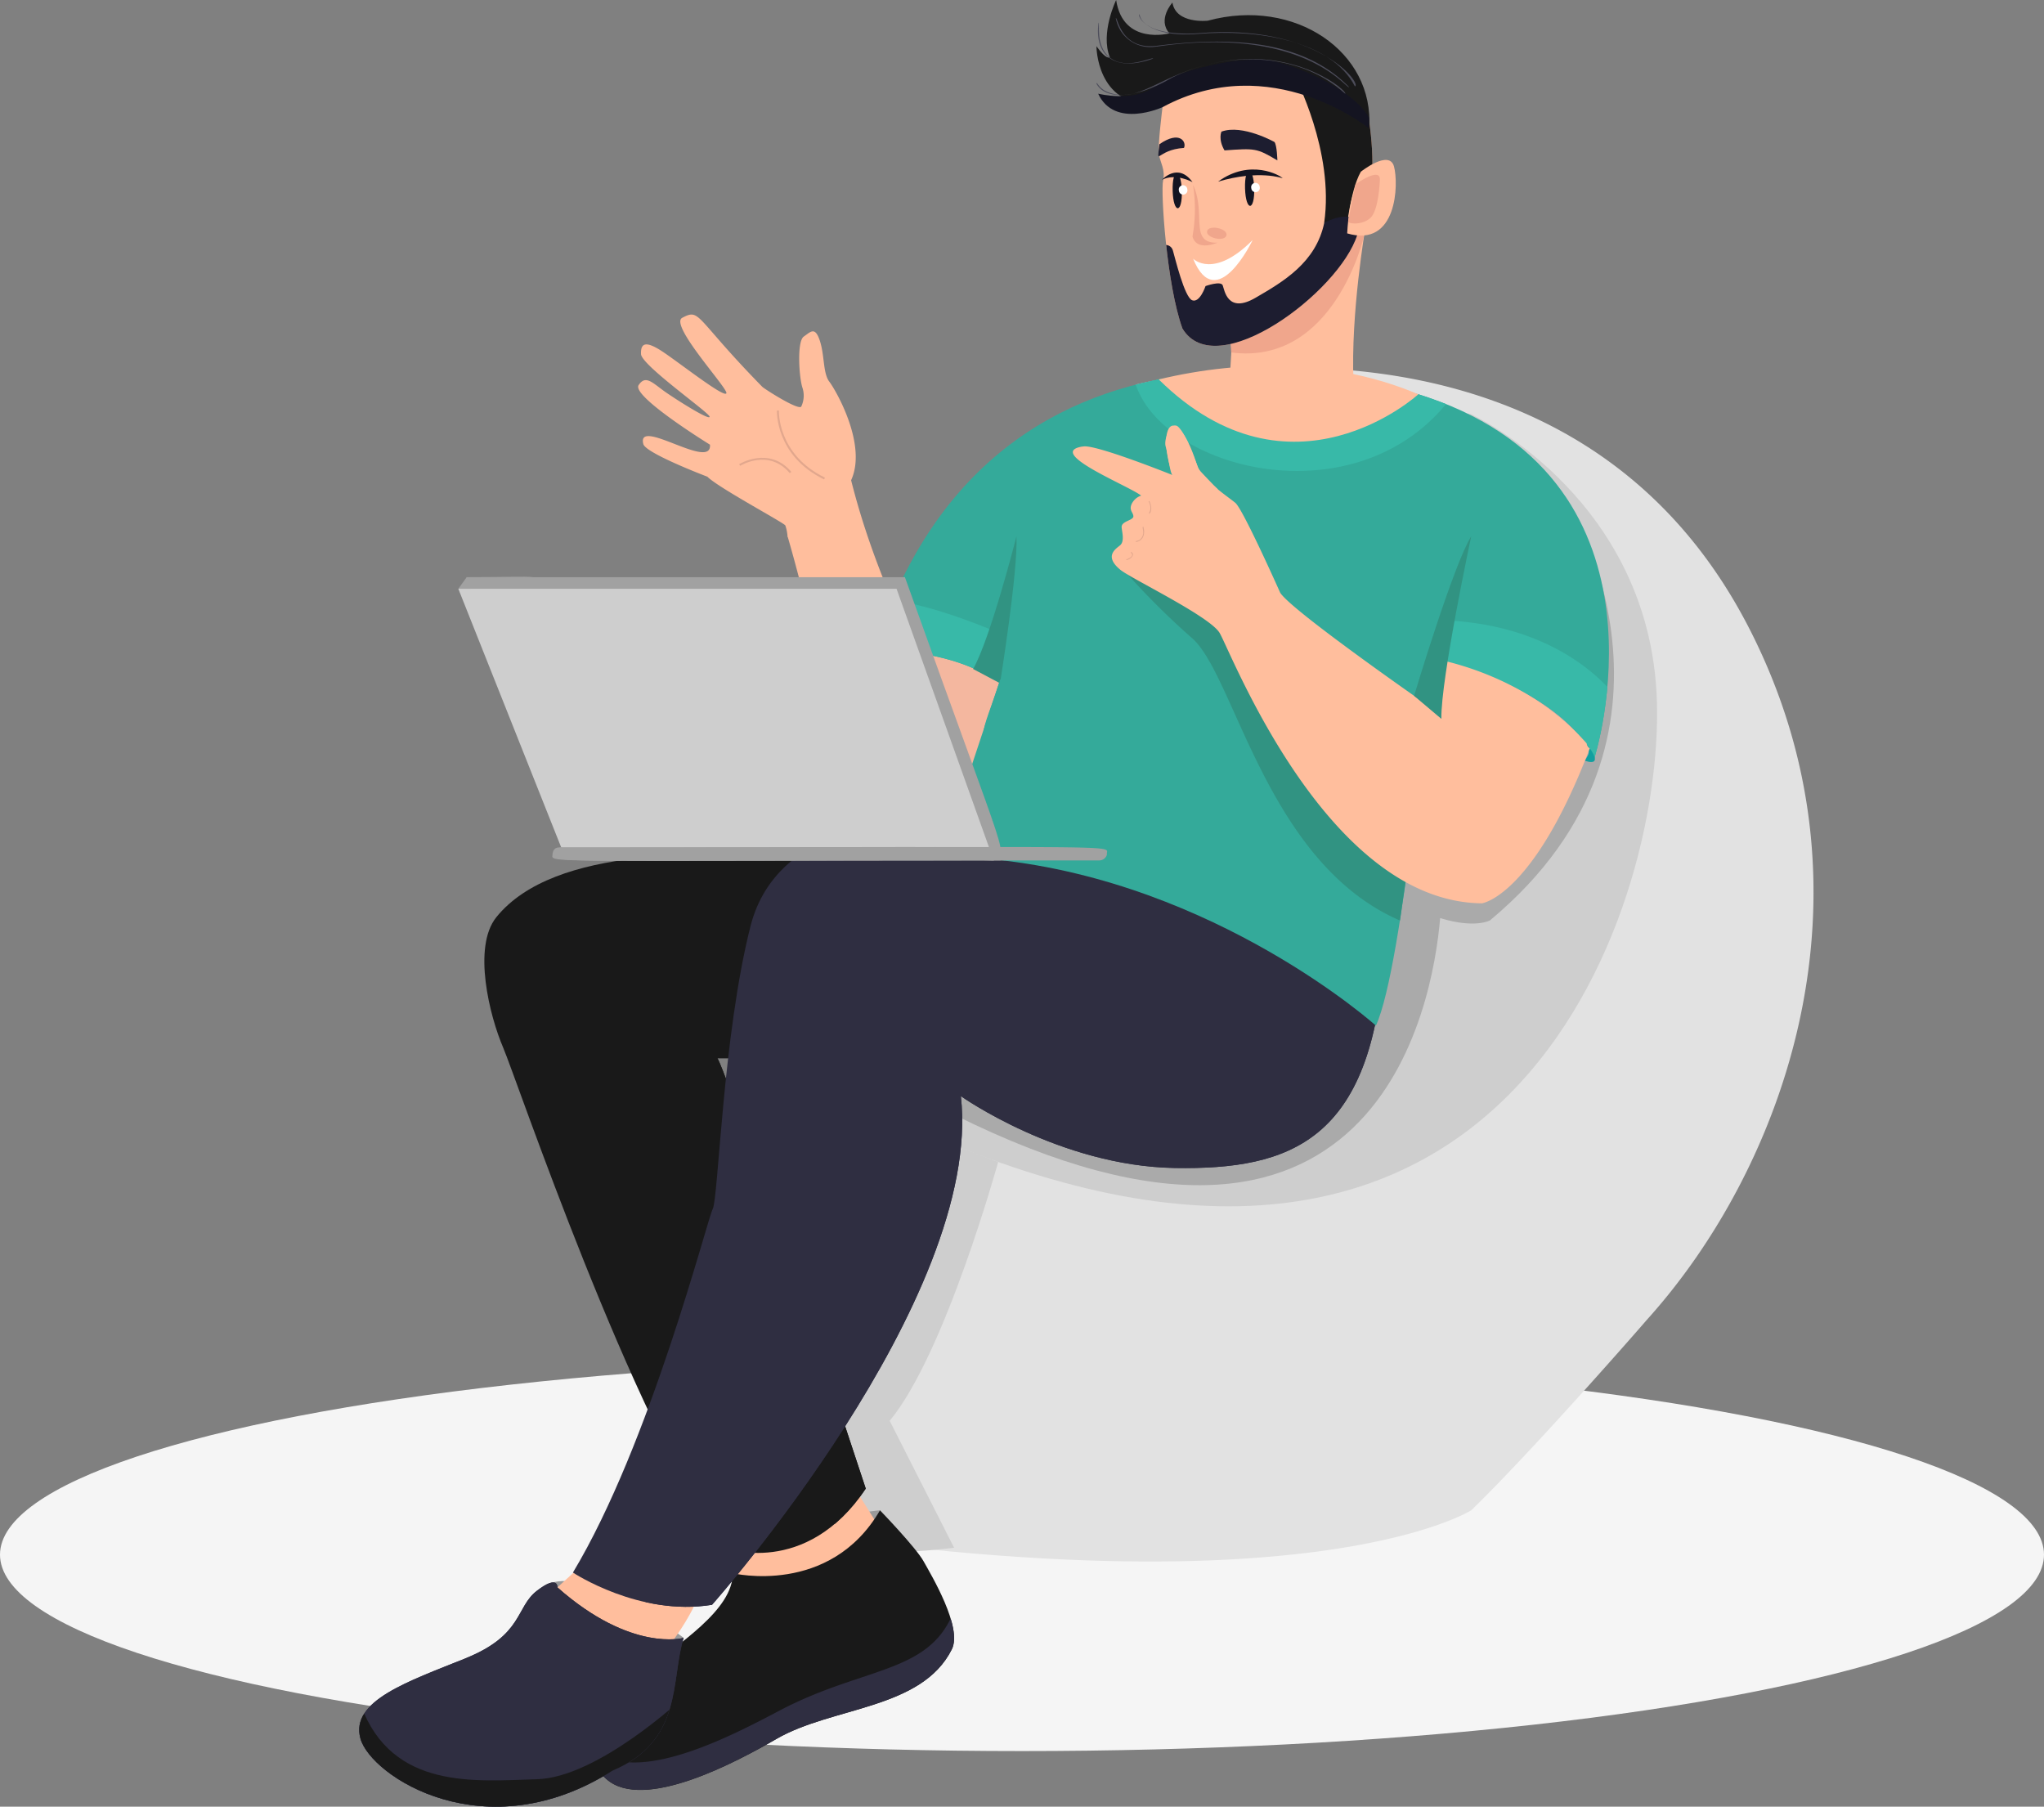 <svg xmlns="http://www.w3.org/2000/svg" width="426.024" height="376.54" viewBox="0 0 426.024 376.54"><rect x="0" y="0" width="426.024" height="376.54" fill="#808080" stroke="none"/><defs><clipPath id="clip-path"><path id="Path_14739" fill="#191919" d="M166.638 330.94s7.471 7.72 9.093 10.626 8.166 13.8 5.884 18.364c-6.294 12.57-24.89 11.91-36.55 18.667-8.326 4.814-27.689 15.191-35.427 8.38-17.638-15.493 26.28-27.563 26.334-42.914 0 0 20.219 4.867 30.684-13.122Z" data-name="Path 14739" transform="translate(-105.462 -330.94)"/></clipPath><clipPath id="clip-path-2"><path id="Path_14745" fill="none" d="M178.872 278.6s18.329-57.179-34.589-75.276c0 0-88.737-30.845-115.375 52.223 17.152 1.319 21.235 4.582 26.013 6.989l-9.557 28.812s39.617.232 66.486 23.071c0 0 20.29-1.587 24.658 5.26l8.469-61.94s26.37 5.206 33.894 20.843Z" data-name="Path 14745" transform="translate(-28.908 -197.718)"/></clipPath><clipPath id="clip-path-3"><path id="Path_14749" fill="#2f2e41" d="M182.142 254.766c-19.47-.856-51.67-2.46-63.847 12.605-5.028 6.222-1.391 20.647 1.409 27.172s26.762 77.647 46.25 104.3c0 0 16.813 6.329 29.329-12.374 0 0-26.655-81.053-30.881-89.665 0 0 13.479.178 17.74-1.6v-40.456Z" data-name="Path 14749" transform="translate(-115.79 -254.252)"/></clipPath><clipPath id="clip-path-4"><path id="Path_14757" fill="none" d="M199.629 273.27s-32.539-27.119-72.691-22.608c0 0-28.919-1-34.714 21.788s-6.686 56.7-7.881 58.962c-1.177 2.264-12.98 48.906-29.133 75.758 0 0 13.836 9.2 28.991 6.722 0 0 56.609-63.758 51.866-106.014 0 0 20.557 14.585 44.609 14.977 24.07.392 41.24-5.67 43.575-44.324 0 0-5.973-8.754-24.658-5.26Z" data-name="Path 14757" transform="translate(-55.21 -250.156)"/></clipPath><clipPath id="clip-path-5"><path id="Path_14762" fill="#2f2e41" d="M159.263 355.182c12.035-4.867 10.377-10.626 14.852-14.067 4.475-3.459 4.279-.7 4.279-.7 15.422 13.64 26.3 10.519 26.3 10.519-2.728 8.736-.053 21.449-14.8 27.654-26.512 16.885-50.4 1.177-52.561-6.686s9.878-11.857 21.912-16.706Z" data-name="Path 14762" transform="translate(-137.08 -339.374)"/></clipPath><clipPath id="clip-path-6"><path id="Path_14781" fill="none" d="M57.351 170.544s-1.016 8.095-.749 9.788 1.391 3.245.874 5.491.713 21.681 4.029 30.827c6.989 11.643 32.664-7.542 36.443-19.505 0 0 5.705-7.685 1.783-27.85 0 0-23-4.85-29.329-6.6-6.329-1.729-10.056 3.049-13.033 7.845Z" data-name="Path 14781" transform="translate(-56.558 -162.337)"/></clipPath></defs><g id="internet-banner" transform="translate(72.602)"><ellipse id="Ellipse_384" cx="213.012" cy="40.928" fill="#f5f5f5" data-name="Ellipse 384" rx="213.012" ry="40.928" transform="translate(-72.602 283.092)"/><g id="Group_4848" data-name="Group 4848" transform="translate(2.27)"><g id="Group_4822" data-name="Group 4822" transform="translate(86.565 76.629)"><path id="Path_14731" fill="#e2e2e2" d="M80.271 200.911s89.647-23.481 127.784 50.636c28.42 55.236 7.417 112.611-21.378 144.419.036 0-23.3 26.78-36.461 39.546 0 0-27.368 17.366-116.195 7.809 0 0-19.4-19.345-22.376-30.916-.267-1.07 1-2.086 3.548-3.049a43.006 43.006 0 0 1-6.526-8.54c-23.267-40.063 71.621-199.9 71.621-199.9Z" data-name="Path 14731" transform="translate(-4.995 -197.379)"/><path id="Path_14732" fill="#cecece" d="M139.029 202.9s35.2 16.207 38.494 56.056c3.316 39.849-25.55 144.437-144.865 96.832l-9.378-14.442S117.224 197.6 139.029 202.882Z" data-name="Path 14732" transform="translate(6.174 -193.181)"/><path id="Path_14733" fill="#aaa" d="M121.925 295.43c-2.068-1.195-5.67 8.166 36.782-82.64 0 0 30.274 49.067-16.154 87.721 0 0-3.1 1.747-10.377-.481C130.626 318.2 118.93 384.9 30.87 341l-2.55-13.943s65.47-27.671 93.6-31.629Z" data-name="Path 14733" transform="translate(6.554 -185.312)"/><path id="Path_14734" fill="#cecece" d="M141.916 292.775s-11.019 39.974-22.608 53.934l13.426 26.459s-23.642 3.085-29.722-1.658c-6.08-4.725 0-35.053 0-35.053l23.874-49.477Z" data-name="Path 14734" transform="translate(-95.31 -127.225)"/></g><path id="Path_14735" fill="#9a9a9a" d="M144.815 330.94s-24.8 2.371-30.685 13.122c12.053 4.85 17.651 2.639 28.919-6.543l1.765-6.579Z" data-name="Path 14735" transform="translate(-36.284 -16.178)"/><path id="Path_14736" fill="#ffbe9d" d="m140.784 328.06 4.725 7.542S133.3 351.773 115.7 346.317l-1.088-6.633 26.174-11.625Z" data-name="Path 14736" transform="translate(-37.833 -18.433)"/><g id="Group_4824" data-name="Group 4824" transform="translate(47.354 314.762)"><path id="Path_14737" fill="#191919" d="M166.638 330.94s7.471 7.72 9.093 10.626 8.166 13.8 5.884 18.364c-6.294 12.57-24.89 11.91-36.55 18.667-8.326 4.814-27.689 15.191-35.427 8.38-17.638-15.493 26.28-27.563 26.334-42.914 0 0 20.219 4.867 30.684-13.122Z" data-name="Path 14737" transform="translate(-105.462 -330.94)"/><g id="Group_4823" clip-path="url(#clip-path)" data-name="Group 4823"><path id="Path_14738" fill="#2f2e41" d="M178.008 341.61c-4.422 15.3-18.525 13.015-36.943 22.7-10.163 5.331-32.182 17.152-40.312 6.6-3.191 4.85 3.655 17.972 15.743 15.155a156.576 156.576 0 0 0 22.412-7.132c29.312-12.641 42.345-15.975 43.415-17.473.535-.731 5.652-10.216 4.76-11.8s-9.093-8.023-9.093-8.023Z" data-name="Path 14738" transform="translate(-100.767 -322.586)"/></g></g><path id="Path_14740" fill="#9a9a9a" d="M164.127 351.049s-17.794-13.782-27.047-11.607c0 0 13.229 20.825 27.047 11.607Z" data-name="Path 14740" transform="translate(-96.515 -9.704)"/><path id="Path_14741" fill="#f4b79f" d="m98.768 234.474 11.532 32.682 6.187-.464 11.3-28.242s-9.931-7.809-11.322-8.451c-1.409-.642-16.439.891-16.439.891.7.054.767-.5-1.284 3.6Z" data-name="Path 14741" transform="translate(8.159 -95.333)"/><g id="Group_4826" data-name="Group 4826" transform="translate(107.443 77.234)"><path id="Path_14742" fill="#34aa9a" d="M28.908 255.543c26.637-83.068 115.375-52.223 115.375-52.223 52.918 18.1 34.589 75.276 34.589 75.276-7.524-15.636-33.894-20.843-33.894-20.843l-5.509 40.241c-4.422 1.6-1.052 6.508-5.135 19.595-6.722-4.4-22.483-3.174-22.483-3.174-26.869-22.857-66.486-23.071-66.486-23.071l9.557-28.812c-4.867-2.443-8.95-5.67-26.013-6.989Z" data-name="Path 14742" transform="translate(-28.908 -197.718)"/><g id="Group_4825" fill="#38b9a8" clip-path="url(#clip-path-2)" data-name="Group 4825"><path id="Path_14743" d="M66.712 244.609s-9.646-16.154-36.051-17.669a17.314 17.314 0 0 0-3.673 7.952S58.6 255.021 61.114 261.1c0 0 8.683-12.641 5.6-16.492Z" data-name="Path 14743" transform="translate(89.082 -174.839)"/><path id="Path_14744" d="M129.024 241.641s1.212-5.812.553-9.824c0 0-15.868-7.132-26.085-7.417l-3.762 12.73 29.276 4.511Z" data-name="Path 14744" transform="translate(-103.01 -176.828)"/></g></g><path id="Path_14746" fill="#ffbe9d" d="m142.035 336.49-6.775 6.169s11.874 11.8 24.266 10.858c0 0 4.76-6.561 5.278-10.02Z" data-name="Path 14746" transform="translate(-93.946 -11.833)"/><g id="Group_4828" data-name="Group 4828" transform="translate(26.079 178.03)"><path id="Path_14747" fill="#191919" d="M182.142 254.766c-19.47-.856-51.67-2.46-63.847 12.605-5.028 6.222-1.391 20.647 1.409 27.172s26.762 77.647 46.25 104.3c0 0 16.813 6.329 29.329-12.374 0 0-26.655-81.053-30.881-89.665 0 0 13.479.178 17.74-1.6v-40.456Z" data-name="Path 14747" transform="translate(-115.79 -254.252)"/><g id="Group_4827" clip-path="url(#clip-path-3)" data-name="Group 4827"><path id="Path_14748" fill="#191919" d="M138.981 288.209s-19.969-11-27.618-20.789c0 0 48.336 107.8 51.028 122.917 0 0 13.194-11.892 12.445-17.812-.749-5.937-35.836-84.316-35.836-84.316Z" data-name="Path 14748" transform="translate(-87.481 -243.941)"/></g></g><path id="Path_14750" fill="#319382" d="M103.774 247.713s3.762-23.321 3.423-30.613c0 0-5.456 21.431-9.04 27.636Z" data-name="Path 14750" transform="translate(29.789 -105.309)"/><path id="Path_14751" fill="#38b9a8" d="M106.859 201.931a47.663 47.663 0 0 1-22.875 8.344s-21.271-2.55-30.542-11.625l-5.491 1.266c6.08 17.812 45.18 27.689 64.685 4.047-.001 0-4.547-1.676-5.777-2.032Z" data-name="Path 14751" transform="translate(113.891 -119.755)"/><path id="Path_14753" fill="#2f2e41" d="M159.263 355.182c12.035-4.867 10.377-10.626 14.852-14.067 4.475-3.459 4.279-.7 4.279-.7 15.422 13.64 26.3 10.519 26.3 10.519-2.728 8.736-.053 21.449-14.8 27.654-26.512 16.885-50.4 1.177-52.561-6.686s9.878-11.857 21.912-16.706Z" data-name="Path 14753" transform="translate(-137.08 -9.575)"/><g id="Group_4831" data-name="Group 4831" transform="translate(44.541 170.728)"><g id="Group_4830" data-name="Group 4830"><path id="Path_14754" fill="#2f2e41" d="M199.629 273.27s-32.539-27.119-72.691-22.608c0 0-28.919-1-34.714 21.788s-6.686 56.7-7.881 58.962c-1.177 2.264-12.98 48.906-29.133 75.758 0 0 13.836 9.2 28.991 6.722 0 0 56.609-63.758 51.866-106.014 0 0 20.557 14.585 44.609 14.977 24.07.392 41.24-5.67 43.575-44.324 0 0-5.973-8.754-24.658-5.26Z" data-name="Path 14754" transform="translate(-55.21 -250.156)"/><g id="Group_4829" clip-path="url(#clip-path-4)" data-name="Group 4829"><path id="Path_14755" fill="#2f2e41" d="M198.423 260.56s.945 34.875-15.547 38.44c-16.51 3.566-59.55-9.717-59.55-9.717s-8.933-5.67-12.338-1.444c-3.423 4.244-11.09 72.316-58.338 120.688 0 0 16.314 1.872 22.733.178s31.986-39.831 38.1-54.023 13.336-45.43 13.336-45.43 33.519 19.826 61.708 7.1c28.188-12.712 25.728-51.67 25.728-51.67l-15.815-4.119Z" data-name="Path 14755" transform="translate(-40.704 -242.01)"/></g></g></g><g id="Group_4833" data-name="Group 4833" transform="translate(0 329.798)"><path id="Path_14760" fill="#2f2e41" d="M159.263 355.182c12.035-4.867 10.377-10.626 14.852-14.067 4.475-3.459 4.279-.7 4.279-.7 15.422 13.64 26.3 10.519 26.3 10.519-2.728 8.736-.053 21.449-14.8 27.654-26.512 16.885-50.4 1.177-52.561-6.686s9.878-11.857 21.912-16.706Z" data-name="Path 14760" transform="translate(-137.08 -339.374)"/><g id="Group_4832" clip-path="url(#clip-path-5)" data-name="Group 4832"><path id="Path_14761" fill="#191919" d="M207.473 352.938s-17.6 16.51-30.31 16.849c-12.712.357-30.132 2.336-36.693-15.4 0 0-4.582 3.78-3.084 7.631 1.5 3.869 11.536 13.675 17.419 15.316s30.364 1.908 40.17-5.616c9.788-7.524 13.871-15.012 12.5-18.792Z" data-name="Path 14761" transform="translate(-140.128 -328.767)"/></g></g><g id="Group_4837" data-name="Group 4837" transform="translate(58.135 65.563)"><path id="Path_14763" fill="#ffbe9d" d="M136.283 237.543a8.839 8.839 0 0 0-.464-2.425c-.339-.588-13.96-7.863-16.26-10.163 0 0-12.837-4.867-13.336-6.793-1.48-5.741 14.353 5.67 13.889.125 0 0-16.385-10.091-14.87-12.409s3-.321 5.884 1.64 8.915 5.741 8.915 4.939-14.21-10.733-14.3-13.051c-.089-2.336.981-2.942 4.957-.2 3.994 2.746 12.463 9.378 12.837 8.362.357-1-11.981-14.246-9.2-15.726 3.833-2.015 2.46-.143 16.671 14.371.392.41 7.506 4.974 8.13 4.136a5.294 5.294 0 0 0 .267-3.887c-.713-2.033-1.212-9.681.25-10.7s2.371-2.175 3.37.891.624 6.775 1.979 8.522c1.337 1.747 7.934 13.123 4.529 20.522 9.842 39.171 32.61 60.264 16.332 71.55-2.942 2.033-3.512-1.123-5.456-1.729-18.347-5.741-11.518-14.5-24.07-57.964Z" data-name="Path 14763" transform="translate(-105.143 -191.172)"/><g id="Group_4836" data-name="Group 4836" transform="translate(21.049 20.001)"><g id="Group_4834" data-name="Group 4834" transform="translate(7.879)"><path id="Path_14764" fill="#e2a78d" d="M130.386 216.743c-10.216-4.974-9.824-14.264-9.824-14.353h.41c0 .107-.374 9.129 9.592 13.978Z" data-name="Path 14764" transform="translate(-120.56 -202.39)"/></g><g id="Group_4835" data-name="Group 4835" transform="translate(0 9.852)"><path id="Path_14765" fill="#e2a78d" d="M135.045 211.115c-4.422-5.206-10.27-1.569-10.341-1.533l-.214-.339s6.222-3.869 10.876 1.6l-.321.267Z" data-name="Path 14765" transform="translate(-124.49 -207.916)"/></g></g></g><path id="Path_14768" fill="#34aa9a" d="M142.9 232.78s-5.491 61.743-11.179 74.01c0 0-33.216-29.793-79.181-34.589-2.781-33.305-4.582-20.789.874-37.531l89.468-1.89Z" data-name="Path 14768" transform="translate(80.184 -93.032)"/><g id="Group_4839" data-name="Group 4839" transform="translate(20.65 120.207)"><path id="Path_14769" fill="#a1a1a1" d="m154.607 221.909-1.747 2.425h18.828c-3.031-3.227.125-2.425-17.1-2.425Z" data-name="Path 14769" transform="translate(-152.86 -221.82)"/><g id="Group_4838" data-name="Group 4838" transform="translate(0 .088)"><path id="Path_14770" fill="#a1a1a1" d="M100.01 221.87h91.34c23.143 64.685 20.967 55.628 18.507 59.033-1.284-3.6 8.826-2.229-88.292-4.867Z" data-name="Path 14770" transform="translate(-98.263 -221.87)"/><path id="Path_14771" fill="#cecece" d="m212.425 279.846-90.039-2.446-21.556-54.18h91.34Z" data-name="Path 14771" transform="translate(-100.83 -220.813)"/><path id="Path_14773" fill="#a1a1a1" d="M87.631 254.854c0 1.961-6.312 1.355 113.4 1.355 1.444 0 1.783-1.355 1.658-1.355 0-1.961 6.579-1.355-113.4-1.355a1.471 1.471 0 0 0-1.658 1.355Z" data-name="Path 14773" transform="translate(-67.52 -197.176)"/><path id="Path_14774" fill="#a1a1a1" d="M99.414 254.856c0 1.961-5.278 1.355 93.159 1.355 1.177 0 1.48-1.355 1.355-1.355 0-1.979 5.135-1.355-93.159-1.355-1.355 0-1.319 1.355-1.355 1.355Z" data-name="Path 14774" transform="translate(-79.766 -197.178)"/></g></g><path id="Path_14775" fill="#ffbe9d" d="M105.3 203.1s-26.456 24.193-54.11-3.1c18.15-4.336 37.299-4.015 54.11 3.1Z" data-name="Path 14775" transform="translate(115.447 -120.923)"/><g id="Group_4846" data-name="Group 4846" transform="translate(153.604)"><path id="Path_14776" fill="#ffbe9d" d="M85.737 181.02s-3.1 17.936-2.478 32.111c0 0-11.2 9.681-25.888.981l.767-13.069 27.617-20.023Z" data-name="Path 14776" transform="translate(-29.627 -133.558)"/><path id="Path_14777" fill="#f0a68c" d="M85.388 182.749s-6.152 27.083-27.688 24.266c0-4.957-3.691-.16 24.551-26l3.138 1.747Z" data-name="Path 14777" transform="translate(-29.564 -133.558)"/><g id="Group_4845" data-name="Group 4845"><g id="Group_4841" data-name="Group 4841" transform="translate(13.024 14.152)"><path id="Path_14778" fill="#ffbe9d" d="M57.351 170.544s-1.016 8.095-.749 9.788 1.391 3.245.874 5.491.713 21.681 4.029 30.827c6.989 11.643 32.664-7.542 36.443-19.505 0 0 5.705-7.685 1.783-27.85 0 0-23-4.85-29.329-6.6-6.329-1.729-10.056 3.049-13.033 7.845Z" data-name="Path 14778" transform="translate(-56.558 -162.337)"/><g id="Group_4840" clip-path="url(#clip-path-6)" data-name="Group 4840"><path id="Path_14779" fill="#191919" d="M55.727 164.01s8.344 15.726 6.169 30.631c0 0 3.477.749 4.814.25 0 0 .838-10.27 5.224-12.035 0 0 3.085-4.582.553-14.139-8.754-5.955-17.33-8.273-16.76-4.689Z" data-name="Path 14779" transform="translate(-27.405 -162.346)"/><path id="Path_14780" fill="#1d1d30" d="M58.665 185.634s2.015-.464 2.5 1.123c.464 1.587 2.425 9.788 4.029 10.395s2.781-2.96 2.781-2.96 3.209-1.159 3.584-.143 1.016 5.973 6.829 2.585C84.2 193.265 90.99 189.289 92.719 181c9.022-4.618 10.2 4.725 9.771 6.1-.339 1.07-13.907 21.912-25.086 22.322-11.2.41-18.614-.856-19.167-3.013S56.668 192 56.668 192l2.015-6.383Z" data-name="Path 14780" transform="translate(-58.21 -148.722)"/></g></g><g id="Group_4842" data-name="Group 4842" transform="translate(52.312 33.329)"><path id="Path_14782" fill="#ffbe9d" d="M56.682 175.548s5.9-4.689 6.9-1.105c1 3.6.7 17.063-9.753 13.96 0 0 .339-8.362 2.853-12.873Z" data-name="Path 14782" transform="translate(-53.829 -173.093)"/><path id="Path_14783" fill="#f0a68c" d="M62.3 176.006s-.214 6.24-1.979 7.827-4.689 1.212-4.636.731l1.533-7.756s5.367-3.851 5.082-.802Z" data-name="Path 14783" transform="translate(-55.488 -171.732)"/></g><path id="Path_14784" fill="#191919" d="M56.916 164.064s0 12.32 11.7 12.106c17.259-10.234 42.63-.25 45.126 4.992 1.195-15.9-15.44-27.386-33.626-22.447 0 0-6.633.749-7.364-3.78 0 0-3.191 3.512-.624 6.419 0 0-9.681 2.585-11.108-6.953 0 0-3.334 6.847-1.319 11.928 0 0-.642.7-2.764-2.264Z" data-name="Path 14784" transform="translate(-56.862 -154.4)"/><path id="Path_14785" fill="#1d1d30" d="M67.881 169.931s-.767 1.569.624 3.94c6.347-.446 6.686-.5 11.019 2.086 0 0-.071-3.156-.606-3.833 0 0-6.65-3.744-11.019-2.175Z" data-name="Path 14785" transform="translate(-41.761 -142.527)"/><path id="Path_14786" fill="#1d1d30" d="M83.872 172.637c.588-1.195-.838-3.744-5.117-.767-.535 4.886-.642 1.142 5.117.767Z" data-name="Path 14786" transform="translate(-65.579 -141.81)"/><path id="Path_14789" fill="#141421" d="M113.416 175.711s-20.433-16.635-43.058-4.422c0 0-9.985 4.582-13.408-2.817 0 0 7.364 1.854 11.678-1.426s18.4-6.829 24.908-5.331 16.813 6.312 19.862 11.732v2.264Z" data-name="Path 14789" transform="translate(-56.54 -148.949)"/><path id="Path_14790" fill="#141421" d="M67.05 176.739c6.7-4.885 12.98-1.284 13.461-.7 0 .005-4.903-1.832-13.461.7Z" data-name="Path 14790" transform="translate(-41.643 -138.887)"/><path id="Path_14791" fill="#141421" d="M77.59 176.088s3.316-3.726 6.365.481c0 .001-3.512-1.96-6.365-.481Z" data-name="Path 14791" transform="translate(-63.879 -138.611)"/><g id="Group_4843" data-name="Group 4843" transform="translate(31.016 35.639)"><path id="Path_14792" fill="#141421" d="M72.291 177.993c.143 4.814-1.747 4.921-1.908.053-.142-4.814 1.748-4.921 1.908-.053Z" data-name="Path 14792" transform="translate(-70.376 -174.389)"/><path id="Path_14793" fill="#fff" d="M71.5 176.608a.889.889 0 1 1-1.747.285.889.889 0 1 1 1.747-.285Z" data-name="Path 14793" transform="translate(-68.439 -173.307)"/></g><g id="Group_4844" data-name="Group 4844" transform="translate(15.932 36.145)"><path id="Path_14794" fill="#141421" d="M80.751 178.27c.143 4.867-1.765 4.867-1.908.053s1.748-4.903 1.908-.053Z" data-name="Path 14794" transform="translate(-78.836 -174.672)"/><path id="Path_14795" fill="#fff" d="M79.953 176.885a.889.889 0 1 1-1.747.285.889.889 0 1 1 1.747-.285Z" data-name="Path 14795" transform="translate(-76.896 -173.591)"/></g><path id="Path_14796" fill="#f0a68c" d="M74.787 176.01a32.67 32.67 0 0 1-.107 10.716s.428 3.174 5.188 1.337c-5.991.143-2.264-6.151-5.081-12.053Z" data-name="Path 14796" transform="translate(-54.604 -137.481)"/><path id="Path_14797" fill="#f0a68c" d="M77.673 182.594c-.3 1.462-4.333.571-4.047-.838.285-1.426 4.35-.606 4.047.838Z" data-name="Path 14797" transform="translate(-50.518 -133.563)"/><path id="Path_14798" fill="#4d4d5b" d="M82.311 157.03c.357.053-.713 4.814 2.3 7.257 3.495 2.853 8.915-.214 9.093.267-8.594 3.084-12.3-1.23-11.375-7.524Z" data-name="Path 14798" transform="translate(-81.83 -152.341)"/><path id="Path_14799" fill="#4d4d5b" d="M103.522 171.1c-5.01-9.7-20.7-11.964-32.61-10.947-10.965.927-12.891-3.994-12.3-4.083.7 3.851 8.219 4.279 12.3 3.94 24.444-2.068 34.036 10.377 32.628 11.09Z" data-name="Path 14799" transform="translate(-49.588 -153.093)"/><path id="Path_14800" fill="#4d4d5b" d="M67.848 162.43a7.285 7.285 0 0 1-8.558-5.919c.464-.089 1.07 6.722 8.576 5.777 14.174-1.783 30.061-1.64 40.045 8.612-.535.517-9.236-12.891-40.045-8.451Z" data-name="Path 14800" transform="translate(-55.207 -152.748)"/><path id="Path_14801" fill="#4d4d5b" d="M111.614 168.53c-10-9.111-25.478-8.719-36.14-3.3-8.291 4.85-14.21 4.333-15.743 1.105.392-.2.428 1.284 3 2.068 6.918 2.122 11.036-5.064 25.122-6.846 14.531-1.854 24.284 6.436 23.785 6.989Z" data-name="Path 14801" transform="translate(-59.73 -149.007)"/><path id="Path_14802" fill="#fff" d="M70.56 186.347s4.226 4.35 12.409-3.887c0 0-7.542 15.815-12.409 3.887Z" data-name="Path 14802" transform="translate(-50.359 -132.431)"/></g></g><path id="Path_14803" fill="#109f9f" d="M31.8 245.685s5.438 2.122-1.248-5.385c2.906 3.744 2.157 3.655 1.248 5.385Z" data-name="Path 14803" transform="translate(223.665 -87.145)"/><path id="Path_14804" fill="#2f2e41" d="M176.451 364.315s-13.925-1.836-10.8-8.986 15.864 6.543 10.8 8.986Z" data-name="Path 14804" transform="translate(-160.134 1.315)"/><path id="Path_14806" fill="#319382" d="M52.33 219.582A157.883 157.883 0 0 0 69 236.627c8.95 7.667 15.512 46.856 43.379 58.891l1.8-12.5c-37.87-56.448-29.312-45.84-42.309-56.626.001.001-17.133-9.181-19.54-6.81Z" data-name="Path 14806" transform="translate(104.537 -103.672)"/><g id="Group_4847" data-name="Group 4847" transform="translate(148.746 88.685)"><path id="Path_14807" fill="#ffbe9d" d="M33.244 208.526c2.282-.642 18.632 5.919 18.632 5.919-.535-.606-.856-4.226-1.373-5.884s1.212-5.456 2.6-4.154 2.871 5.3 4.065 8.273c1.212 2.978 6.258 6.258 7.845 7.578 1.6 1.319 9.343 18.721 9.343 18.721 2.282 3.691 30.221 23.107 30.221 23.107l1.159-9.467s19.434 2.764 32.5 17.776a1.531 1.531 0 0 0 .642 1.034c-11.964 31.362-22.822 32.378-22.536 32.289-32.5-.374-52.436-52.9-54.647-56.413s-18.614-11.357-20.682-13.123c-3.53-2.906-.767-4.422 0-5.1 1.034-.909.25-3.156.3-3.887.089-1.141 2.443-1.3 2.443-2.122 0-.8-.963-1.248-.357-2.585a3.454 3.454 0 0 1 1.979-1.747c-2.621-2.05-20.165-9.022-12.16-10.234Z" data-name="Path 14807" transform="translate(-31.15 -204.14)"/><path id="Path_14808" fill="#ffbe9d" d="M81.292 213.192s3.691 3.922 4.136 4.279c.178.143-9.45-2.978-9.45-2.978-3.726-10.466.785-16.207 5.313-1.319Z" data-name="Path 14808" transform="translate(-55.164 -204.135)"/><path id="Path_14810" fill="#e2a78d" d="M82.57 215.634c.856-.856.053-2.6 0-2.674l-.16.071c.927 2.05-.178 2.264.143 2.585Z" data-name="Path 14810" transform="translate(-66.623 -197.235)"/><path id="Path_14811" fill="#e2a78d" d="M83.247 219.177c1.587-.25 2.033-1.712 1.569-3.227-.464.143.41 1.123-.321 2.282-.552.892-1.319.517-1.248.945Z" data-name="Path 14811" transform="translate(-70.135 -194.894)"/><path id="Path_14812" fill="#e2a78d" d="M85.543 218.9c-.16.321 1.212.713-1 1.64.162.393 2.391-.962 1-1.64Z" data-name="Path 14812" transform="translate(-73.465 -192.584)"/></g><path id="Path_14813" fill="#319382" d="M56.92 217.1s-6.347 29.615-6.222 38.03l-5.688-4.8s8.255-27.507 11.91-33.23Z" data-name="Path 14813" transform="translate(174.848 -105.309)"/></g></g></svg>